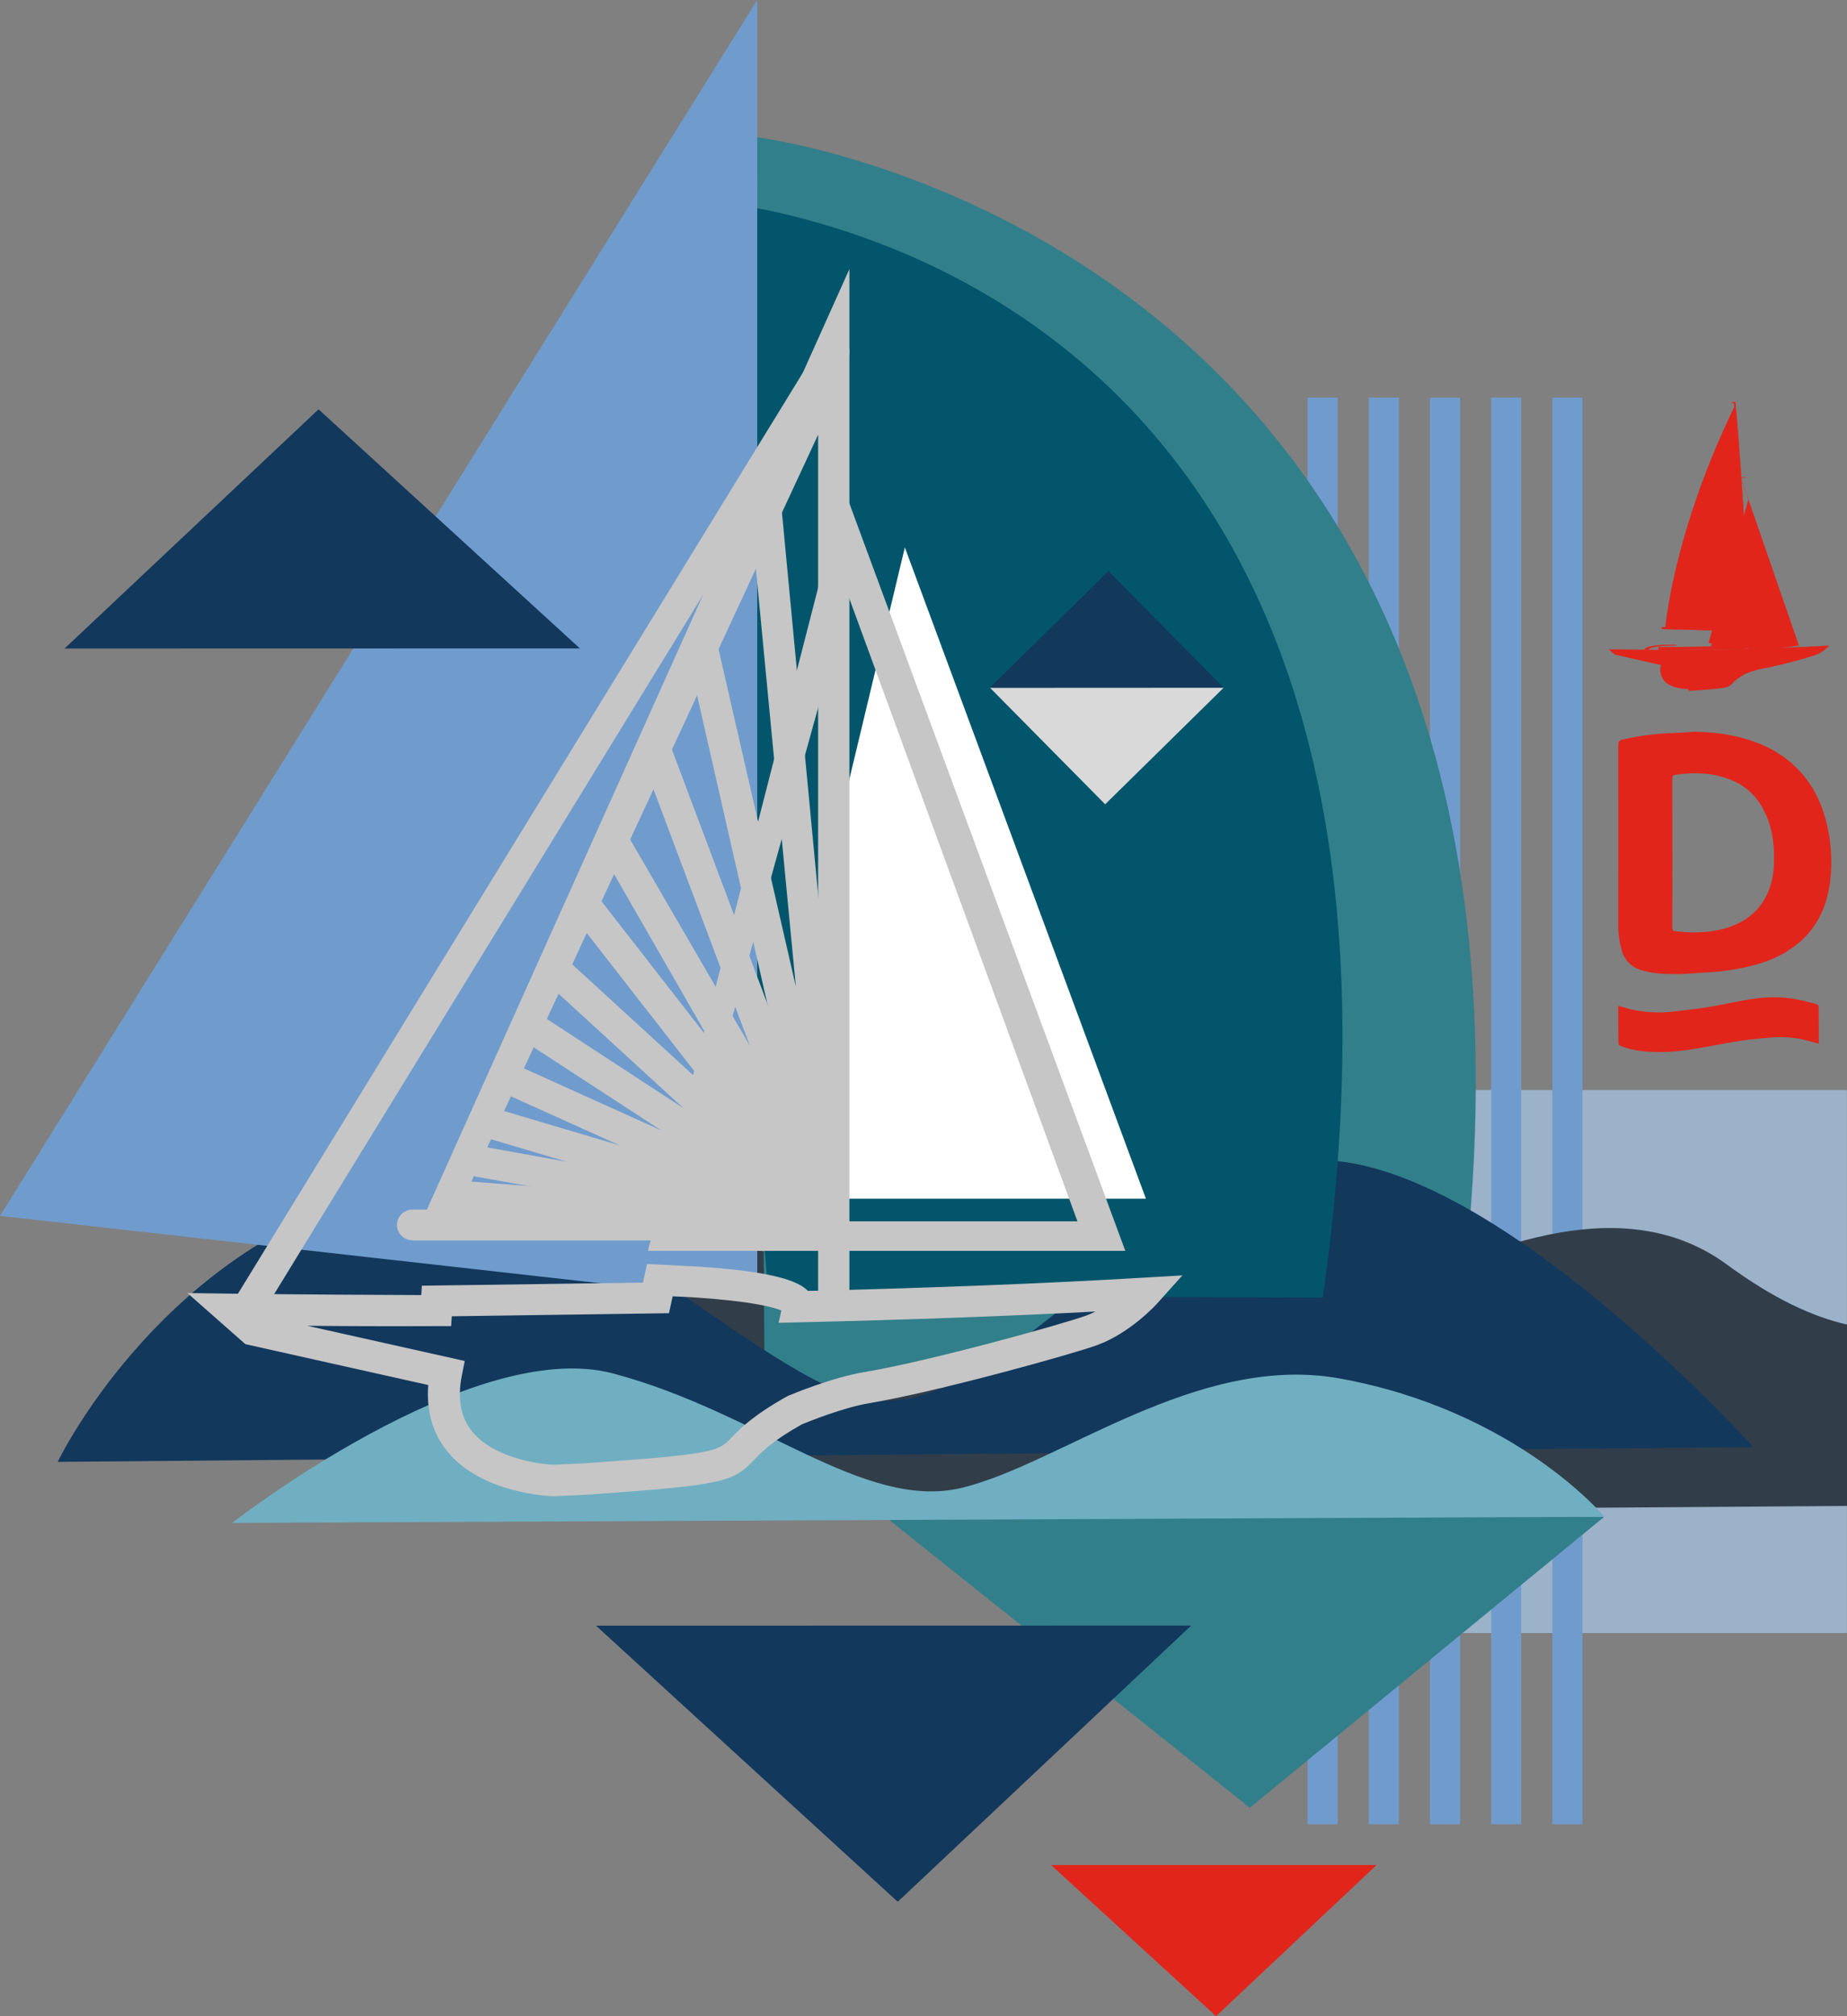 <?xml version="1.0" encoding="utf-8"?>
<!-- Generator: Adobe Illustrator 24.0.1, SVG Export Plug-In . SVG Version: 6.00 Build 0)  -->
<svg version="1.0" id="Layer_1" xmlns="http://www.w3.org/2000/svg" xmlns:xlink="http://www.w3.org/1999/xlink" x="0px" y="0px"
	 viewBox="0 0 155.91 170.08" style="enable-background:new 0 0 155.91 170.08;" xml:space="preserve">
<rect x="0" y="0" width="155.91" height="170.08" fill="#808080" stroke="none"/>
<style type="text/css">
	.st0{fill:#9BB2C9;}
	.st1{fill:#709CCD;}
	.st2{fill:#313E4A;}
	.st3{fill:#317F8A;}
	.st4{fill:#12385C;}
	.st5{fill:#03556B;}
	.st6{fill:#E1251B;}
	.st7{fill:#D9D9D9;}
	.st8{fill:#70AFC1;}
	.st9{fill:#FFFFFF;}
	.st10{fill:#C6C6C6;}
</style>
<g>
	<rect x="109.82" y="91.96" class="st0" width="46.08" height="45.8"/>
	<g>
		<rect x="131.04" y="33.54" class="st1" width="2.54" height="120.35"/>
		<rect x="125.87" y="33.54" class="st1" width="2.54" height="120.35"/>
		<rect x="120.71" y="33.54" class="st1" width="2.54" height="120.35"/>
		<rect x="115.54" y="33.54" class="st1" width="2.54" height="120.35"/>
		<rect x="110.37" y="33.54" class="st1" width="2.55" height="120.35"/>
	</g>
	<path class="st2" d="M155.91,111.74c-2.95-0.68-6.25-2.21-10.13-5.06c-16.66-12.2-44.41,15.75-57.22,15.35
		c-12.21-0.38-15.36-23.94-35.64-14.5c-19.13,8.91-23.96,20.39-23.96,20.39l126.95-0.88V111.74z"/>
	<path class="st3" d="M63.84,11.57c0,0,74.5,8.98,58.48,105.25l-57.78-0.17L63.84,11.57z"/>
	<path class="st4" d="M148.01,122.08c0,0-26.69-29.59-41.1-23.35c-14.82,6.42-24.84,22.49-35.25,18.93
		c-10.41-3.56-25.84-21.32-40.51-16.92c-18.06,5.42-26.28,22.58-26.28,22.58L148.01,122.08z"/>
	<path class="st5" d="M57.51,16.72c0,0,67.12,2,54.15,92.74l-46.8-0.16L57.51,16.72z"/>
	<polygon class="st1" points="63.92,0 63.92,109.74 0,102.57 	"/>
	<polygon class="st3" points="74.73,127.96 135.42,127.95 105.5,152.5 	"/>
	<polygon class="st4" points="50.31,137.14 100.55,137.13 75.78,160.43 	"/>
	<polygon class="st4" points="48.95,54.7 5.45,54.71 26.89,34.53 	"/>
	<polygon class="st6" points="88.72,157.33 116.2,157.33 102.65,170.08 	"/>
	<polygon class="st7" points="103.3,58.01 83.56,58.01 93.29,67.85 	"/>
	<polygon class="st4" points="83.55,58.02 103.29,58.01 93.56,48.18 	"/>
	<path class="st8" d="M19.6,128.47c0,0,20.19-15.77,32.14-12.61c12.29,3.25,21.16,11.61,29.41,9.66
		c8.25-1.96,19.89-11.42,31.96-9.23c14.87,2.7,22.32,11.66,22.32,11.66L19.6,128.47z"/>
	<path class="st6" d="M143.04,61.73c2.06,0.03,4.06,0.35,5.94,1.21c1.58,0.72,2.86,1.8,3.82,3.23c0.7,1.05,1.14,2.21,1.43,3.43
		c0.29,1.29,0.41,2.6,0.33,3.92c-0.11,1.88-0.6,3.64-1.83,5.13c-0.58,0.7-1.29,1.25-2.08,1.72c-1.45,0.85-3.06,1.23-4.7,1.48
		c-0.9,0.14-1.81,0.17-2.72,0.24c-0.47,0.03-0.95,0.07-1.43,0.08c-1.15,0.01-2.3,0-3.4-0.38c-0.76-0.27-1.27-0.82-1.5-1.59
		c-0.19-0.68-0.3-1.37-0.3-2.07c0.01-5.03,0-10.05,0-15.07c0-0.6,0.01-0.59,0.59-0.72c1.36-0.3,2.73-0.47,4.13-0.5
		C141.89,61.82,142.47,61.77,143.04,61.73 M141.17,71.96L141.17,71.96c0,2.09,0.01,4.18-0.01,6.28c0,0.22,0.07,0.31,0.28,0.32
		c0.48,0.03,0.95,0.11,1.43,0.1c1.16,0,2.3-0.13,3.39-0.56c1.64-0.65,2.72-1.81,3.22-3.48c0.27-0.91,0.29-1.85,0.26-2.79
		c-0.04-1.25-0.3-2.44-0.89-3.55c-0.55-1.05-1.36-1.87-2.46-2.37c-1.58-0.73-3.24-0.79-4.94-0.56c-0.21,0.03-0.29,0.12-0.29,0.34
		C141.17,67.77,141.17,69.86,141.17,71.96"/>
	<path class="st6" d="M136.6,84.84c0.41,0.11,0.77,0.24,1.13,0.32c1.09,0.23,2.19,0.31,3.29,0.2c1.03-0.11,2.07-0.23,3.1-0.39
		c1.07-0.17,2.13-0.41,3.19-0.6c1.38-0.25,2.77-0.35,4.16-0.1c0.63,0.11,1.25,0.28,1.87,0.44c0.07,0.02,0.18,0.13,0.18,0.19
		c0.01,1.05,0.01,2.1,0.01,3.15c-0.44-0.12-0.86-0.25-1.28-0.35c-0.9-0.2-1.81-0.25-2.72-0.18c-0.86,0.07-1.73,0.15-2.58,0.28
		c-0.92,0.13-1.82,0.32-2.74,0.48c-1.4,0.25-2.8,0.49-4.23,0.47c-1-0.02-1.99-0.09-2.94-0.43c-0.42-0.15-0.43-0.14-0.43-0.57
		C136.6,86.78,136.6,85.83,136.6,84.84"/>
	<g>
		<polygon class="st9" points="76.38,46.18 96.73,101.12 63.22,101.12 		"/>
		<path class="st10" d="M71.7,104.63H34.87L71.7,22.7V104.63z M38.69,102.04h30.37V36.67L38.69,102.04z"/>
		<path class="st10" d="M21.18,111.14c-0.19,0-0.38-0.04-0.56-0.12c-0.66-0.31-0.94-1.08-0.63-1.73l49.2-80.16
			c0.32-0.65,1.1-0.92,1.76-0.61c0.66,0.31,0.94,1.08,0.63,1.73l-49.2,80.16C22.14,110.87,21.67,111.14,21.18,111.14"/>
		<path class="st10" d="M70.38,104.63H34.83c-0.73,0-1.32-0.58-1.32-1.3c0-0.71,0.59-1.29,1.32-1.29h3.79
			c-0.4-0.25-0.66-0.71-0.61-1.21c0.06-0.71,0.7-1.24,1.43-1.18l31.06,2.39L70.38,104.63z"/>
		<path class="st10" d="M70.14,104.61l-29.86-5.33c-0.72-0.13-1.19-0.8-1.06-1.51c0.13-0.71,0.81-1.17,1.53-1.05l7.12,1.29
			l-6.3-1.87c-0.7-0.2-1.09-0.93-0.88-1.61c0.21-0.68,0.95-1.07,1.64-0.87l28.43,8.43L70.14,104.61z"/>
		<path class="st10" d="M69.83,104.52l-27.07-12.2c-0.66-0.3-0.96-1.07-0.65-1.72c0.3-0.65,1.09-0.94,1.75-0.64l11.94,5.39
			l-11.57-7.54c-0.61-0.39-0.77-1.2-0.37-1.8c0.41-0.6,1.22-0.76,1.83-0.36l25.43,16.6L69.83,104.52z"/>
		<path class="st10" d="M69.48,104.28L46.54,83.27c-0.54-0.49-0.56-1.31-0.07-1.83c0.5-0.52,1.33-0.55,1.86-0.06l11.45,10.48
			L48.33,77.17c-0.44-0.57-0.33-1.39,0.25-1.82c0.58-0.43,1.41-0.32,1.85,0.24l21,26.96L69.48,104.28z"/>
		<path class="st10" d="M69.22,103.97L50.94,72.18c-0.35-0.63-0.13-1.42,0.51-1.76c0.64-0.35,1.44-0.13,1.8,0.5l10.04,17.28
			l-9.04-24.04c-0.25-0.67,0.1-1.42,0.78-1.67c0.68-0.24,1.44,0.1,1.7,0.77l14.89,39.63L69.22,103.97z"/>
		<path class="st10" d="M69.09,103.62L57.98,54.87c-0.16-0.7,0.29-1.39,1-1.55c0.71-0.16,1.42,0.29,1.57,0.99l6.63,28.92L63.34,43.1
			c-0.07-0.71,0.47-1.35,1.19-1.41c0.73-0.06,1.37,0.46,1.44,1.17l5.72,60.35L69.09,103.62z"/>
		<rect x="69.06" y="103.64" class="st10" width="2.64" height="5.88"/>
		<path class="st10" d="M94.99,105.52h-40.3l16.53-64.35L94.99,105.52z M57.04,103.03h33.91L71.65,50.37L57.04,103.03z"/>
		<path class="st10" d="M46.77,126.22h-0.05c-0.24-0.01-6-0.18-8.94-3.76c-1.26-1.53-1.8-3.42-1.63-5.62l-15.44-3.45l-4.89-4.31
			l3.6,0.05c0.06,0,6.52,0.09,16.14,0.12l0.05-0.79l18.66-0.26l0.35-1.57l2.78,0.14c1.05,0.05,1.41,0.07,1.41,0.07
			c6.69,0.43,8.62,1.27,9.39,2.06c10.38-0.25,19.93-0.62,28.38-1.12l3.23-0.19l-2.14,2.38c-0.09,0.1-2.25,2.47-5.05,3.5
			c-2.02,0.74-13.46,3.93-19.24,4.9c-2.22,0.37-5.22,1.59-5.7,1.79c-2.49,1.4-3.37,2.31-4.01,2.98c-1.82,1.89-2.41,2.12-14.11,2.95
			L46.77,126.22z M25.94,111.84l13.29,2.97l-0.25,1.25c-0.38,1.98-0.09,3.53,0.9,4.73c1.78,2.16,5.51,2.73,6.87,2.77l2.65-0.12
			c11.01-0.77,11.23-1.01,12.31-2.13c0.72-0.75,1.81-1.88,4.7-3.5l0.14-0.07c0.15-0.06,3.66-1.54,6.39-1.99
			c5.53-0.92,16.84-4.07,18.75-4.77c0.27-0.1,0.53-0.21,0.78-0.34c-7.61,0.4-16.01,0.7-25.03,0.91l-1.72,0.04l0.24-1.04
			c-0.65-0.27-2.48-0.78-7.32-1.1c-0.03,0-0.38-0.03-1.31-0.07l-0.55-0.02l-0.31,1.42l-18.33,0.26l-0.06,0.83h-1.35
			C32.48,111.89,28.8,111.87,25.94,111.84z"/>
	</g>
	<g>
		<g>
			<g>
				<g>
					<g>
						<path class="st6" d="M144.24,54.21l3.34-12.03l4.24,12.24C147.98,55.23,144.24,54.21,144.24,54.21"/>
						<path class="st6" d="M144.24,54.21l-0.01,0l3.35-12.07l4.26,12.3l-0.01,0.01c-1.09,0.23-2.16,0.31-3.15,0.31
							c-2.5,0-4.43-0.53-4.43-0.53l-0.01-0.01l0-0.01L144.24,54.21l0-0.01c0,0,0.03,0.01,0.09,0.02c0.4,0.1,2.15,0.51,4.34,0.51
							c0.98,0,2.06-0.09,3.14-0.31l0,0.01l-0.01,0.01l-4.23-12.21l-3.33,11.99L144.24,54.21l0-0.01L144.24,54.21"/>
						<path class="st6" d="M147.66,53.1l-7.07-0.16c0,0,0.64-7.85,5.88-18.7l1.17,18.78"/>
						<path class="st6" d="M147.66,53.11l-7.08-0.16l0-0.01c0,0,0.64-7.86,5.88-18.71l0.02,0l1.17,18.78l-0.03,0l-1.17-18.78h0.01
							l0.01,0c-2.62,5.43-4.09,10.1-4.9,13.42c-0.41,1.66-0.65,2.98-0.8,3.89c-0.07,0.45-0.11,0.8-0.14,1.04
							c-0.01,0.12-0.03,0.21-0.03,0.27c-0.01,0.06-0.01,0.09-0.01,0.09h-0.01v-0.01l7.07,0.16V53.11"/>
						<path class="st6" d="M140.6,52.98c0,0,0.57-7.81,5.81-18.66"/>
						<path class="st6" d="M140.59,52.98c0,0,0.57-7.81,5.81-18.66l0.02,0.01c-2.62,5.42-4.07,10.09-4.87,13.39
							c-0.4,1.65-0.63,2.97-0.77,3.87c-0.07,0.45-0.11,0.8-0.14,1.03c-0.01,0.12-0.02,0.21-0.03,0.27
							c-0.01,0.06-0.01,0.09-0.01,0.09L140.59,52.98"/>
						<path class="st6" d="M146.14,33.96c0.4-0.14,0.34-0.03,0.34-0.03c0.57,6.02,1.4,20.81,1.4,20.81l-0.21,0.02
							c0,0.04-0.9-16.68-1.3-20.75L146.14,33.96"/>
						<path class="st6" d="M146.14,33.96L146.14,33.96c0.15-0.07,0.24-0.08,0.29-0.08c0.02,0,0.04,0.01,0.05,0.01
							c0.01,0.01,0.02,0.02,0.02,0.03c0,0.01,0,0.02,0,0.02l-0.01-0.01h0.01c0.58,6.02,1.4,20.81,1.4,20.81v0.02l-0.22,0.02l0-0.02
							h0.01v0l0,0v0v0l0,0l-0.01,0.01c0,0-0.01-0.01-0.01-0.01v0c0-0.01-0.01-0.27-0.04-0.73c-0.18-3.27-0.91-16.46-1.26-20.02
							l0.01,0l0,0.01l-0.27-0.06L146.14,33.96L146.14,33.96l0-0.01l0.24,0.05V34c0.2,2.03,0.52,7.22,0.8,11.9
							c0.14,2.34,0.26,4.55,0.35,6.18c0.05,0.81,0.08,1.48,0.11,1.95c0.01,0.23,0.02,0.41,0.03,0.54c0,0.06,0.01,0.11,0.01,0.14
							c0,0.01,0,0.02,0,0.03v0.01l0,0l0,0h-0.01h0.01l0,0h-0.01h0.01h-0.01h0.01l0,0h-0.01h0.01h-0.01v-0.01v0.01l-0.01-0.01
							l0.01-0.01v0.01l-0.01-0.01l0,0.01h0.01h-0.01l0,0h0.01h-0.01h0.01h-0.01l0,0h0.01h-0.01v-0.01l0.22-0.02l0,0.01l-0.01,0.01
							c0,0-0.01-0.23-0.04-0.65c-0.17-2.91-0.86-14.9-1.36-20.16v-0.01v0l0,0l0,0l0,0l0,0l0,0v-0.01l-0.01-0.01
							c0,0-0.01-0.01-0.04-0.01c-0.04,0-0.13,0.02-0.28,0.07L146.14,33.96l0-0.01L146.14,33.96"/>
						<polyline class="st6" points="147.59,53.09 140.3,52.9 140.29,53.06 147.61,53.26 147.59,53.09 						"/>
						<polyline class="st6" points="147.59,53.09 147.59,53.1 140.31,52.91 140.3,53.04 147.59,53.24 147.58,53.09 147.59,53.09 
							147.59,53.1 147.59,53.09 147.61,53.09 147.62,53.27 140.27,53.07 140.29,52.88 147.6,53.08 147.61,53.09 147.59,53.09 						
							"/>
						<line class="st6" x1="151.89" y1="54.63" x2="147.03" y2="40.54"/>
						<polyline class="st6" points="151.87,54.63 147.02,40.54 147.04,40.54 151.89,54.63 						"/>
						<polyline class="st6" points="143.38,41.5 145.27,42.09 145.32,41.99 145.34,42 145.29,42.12 143.37,41.53 143.38,41.5 						
							"/>
						<polyline class="st6" points="142.43,44.58 144.32,45.17 144.37,45.07 144.39,45.09 144.33,45.2 142.42,44.61 142.43,44.58 
													"/>
						<polyline class="st6" points="141.49,48.1 143.38,48.69 143.43,48.59 143.46,48.6 143.39,48.71 141.48,48.12 141.49,48.1 
													"/>
						<polyline class="st6" points="144.78,37.92 145.97,38.35 146.04,38.24 146.06,38.26 145.98,38.38 144.77,37.94 144.78,37.92 
													"/>
						<polyline class="st6" points="146.91,40.27 147.32,40.24 147.32,40.29 146.91,40.32 						"/>
						<path class="st6" d="M145.47,39.66v0.76h-0.28c-0.17,0-0.2-0.14-0.2-0.3v-0.18c0-0.21,0.06-0.28,0.22-0.28H145.47
							 M145.37,40.3v-0.51h-0.16c-0.08,0-0.11,0.03-0.11,0.16v0.18c0,0.08,0.02,0.17,0.09,0.17H145.37z"/>
						<path class="st6" d="M147.33,54.76c0,0,0.33-0.37-2.07-0.53c0,0-0.01-0.12-0.36-0.17l-0.08,0.15l-0.28-0.01l-0.08,0.36
							l-4.44,0.06L140,54.83L147.33,54.76"/>
						<path class="st6" d="M147.33,54.76L147.33,54.76L147.33,54.76L147.33,54.76L147.33,54.76L147.33,54.76L147.33,54.76
							c-0.01-0.01,0-0.03,0-0.05c0-0.02-0.01-0.05-0.06-0.09c-0.07-0.06-0.22-0.13-0.53-0.2c-0.31-0.07-0.78-0.13-1.49-0.18
							c-0.01,0-0.01-0.01-0.01-0.01l0.01,0l-0.01,0l0,0l0.01,0l-0.01,0c0,0,0-0.03-0.05-0.06c-0.05-0.03-0.14-0.07-0.3-0.09v-0.01
							l0.01,0.01l-0.08,0.15c0,0-0.01,0.01-0.01,0.01l-0.27-0.02l-0.07,0.35c-0.01,0-0.01,0.01-0.01,0.01l-4.43,0.06l-0.01,0.19
							L147.33,54.76L147.33,54.76L147.33,54.76L147.33,54.76v0.01L140,54.84l-0.01-0.01l0-0.01l0.01-0.22
							c0-0.01,0.01-0.01,0.01-0.01l4.43-0.06l0.08-0.35c0,0,0.01-0.01,0.01-0.01l0.27,0.01l0.08-0.14c0,0,0.01-0.01,0.01-0.01
							c0.18,0.02,0.27,0.06,0.32,0.1c0.05,0.04,0.05,0.07,0.05,0.08h-0.01v-0.01c0.95,0.06,1.47,0.15,1.76,0.25
							c0.14,0.05,0.23,0.09,0.28,0.13c0.05,0.04,0.07,0.08,0.07,0.11C147.36,54.75,147.34,54.76,147.33,54.76v0.01V54.76"/>
						<path class="st6" d="M138.82,54.8c0.09-0.44,2.65-0.4,2.65-0.4v0.05c-2.43,0.02-2.32,0.37-2.32,0.37"/>
						<path class="st6" d="M138.81,54.8c0.01-0.05,0.05-0.1,0.11-0.14c0.12-0.06,0.29-0.12,0.51-0.16c0.64-0.12,1.6-0.12,1.93-0.12
							c0.07,0,0.11,0,0.11,0h0.01v0.08h-0.01c-1.11,0.01-1.69,0.09-1.99,0.17c-0.15,0.04-0.23,0.08-0.27,0.11
							c-0.04,0.03-0.04,0.06-0.04,0.07v0v0l-0.02,0.01c-0.01,0-0.01-0.01-0.01-0.01c0-0.01,0.01-0.05,0.06-0.08
							c0.07-0.05,0.22-0.12,0.56-0.17c0.34-0.06,0.88-0.1,1.71-0.11l0,0.01h-0.02v-0.05h0.02l0,0.01c0,0-0.04,0-0.11,0
							c-0.24,0-0.86,0-1.42,0.06c-0.28,0.03-0.55,0.07-0.76,0.12c-0.1,0.03-0.19,0.06-0.24,0.1c-0.06,0.03-0.1,0.08-0.11,0.12
							L138.81,54.8"/>
						<path class="st6" d="M142.43,58.1c0,0-2.62,0.1-2.21-2.01l-3.91-0.88l-0.47-0.41c0,0,1.66,0.03,4.15,0.03
							c3.84,0.01,9.44-0.06,14.39-0.35c0,0-0.48,0.53-1.08,0.75c-0.48,0.18-3.23,0.94-4.56,1.16c-0.63,0.1-1.46,0.46-1.46,0.46
							c-1.98,1.11-0.09,1.1-4.23,1.39l-0.47,0.02L142.43,58.1"/>
						<path class="st6" d="M142.43,58.1v0.01c0,0-0.02,0-0.06,0c-0.18,0-0.73-0.02-1.23-0.23c-0.26-0.1-0.5-0.25-0.68-0.48
							c-0.18-0.22-0.3-0.51-0.3-0.9c0-0.13,0.01-0.28,0.04-0.43l0.01,0.01l0,0.01l-3.91-0.88l0,0l-0.47-0.41c0,0,0-0.01,0-0.01
							c0,0,0-0.01,0.01-0.01c0,0,0.1,0,0.3,0c0.58,0.01,1.99,0.02,3.85,0.03c0.19,0,0.38,0,0.58,0c3.82,0,9.11-0.07,13.81-0.35
							c0,0,0.01,0,0.01,0.01c0.01,0,0,0.01,0,0.01c0,0-0.48,0.53-1.09,0.76c-0.49,0.17-3.23,0.94-4.56,1.16
							c-0.32,0.05-0.68,0.17-0.96,0.26c-0.14,0.05-0.27,0.1-0.35,0.14c-0.09,0.03-0.14,0.06-0.14,0.06l0-0.01l0.01,0.01
							c-0.99,0.55-1.01,0.82-1.31,1c-0.3,0.18-0.86,0.24-2.92,0.39l-0.48,0.02l-0.01,0L142.43,58.1L142.43,58.1v0.01V58.1
							L142.43,58.1l0.16,0.14l0.47-0.02v0.01v-0.01c2.07-0.14,2.62-0.22,2.91-0.39c0.29-0.17,0.32-0.45,1.31-1l0,0
							c0,0,0.84-0.35,1.46-0.46c1.33-0.22,4.07-0.98,4.56-1.15c0.3-0.11,0.57-0.3,0.76-0.46c0.1-0.08,0.18-0.16,0.23-0.21
							c0.03-0.02,0.05-0.05,0.06-0.06c0.01-0.02,0.02-0.02,0.02-0.02l0.01,0.01v0.01c-4.7,0.28-9.99,0.35-13.81,0.35
							c-0.2,0-0.39,0-0.58,0c-2.49-0.01-4.15-0.03-4.15-0.03V54.8l0.01-0.01l0.47,0.41l3.9,0.87c0.01,0,0.01,0.01,0.01,0.02
							c-0.03,0.15-0.04,0.3-0.04,0.42c0,0.38,0.11,0.66,0.29,0.88c0.26,0.32,0.67,0.5,1.04,0.59c0.37,0.09,0.72,0.1,0.85,0.1
							c0.04,0,0.06,0,0.06,0V58.1L142.43,58.1"/>
						<polyline class="st6" points="140.22,56.09 142.43,58.1 140.22,56.09 						"/>
						<polyline class="st6" points="140.23,56.08 142.44,58.09 142.42,58.11 140.22,56.1 140.23,56.08 						"/>
						<path class="st6" d="M141.01,56.78l-0.77-0.7l0,0c0,0-0.01,0-0.01-0.01l-2.71-0.61h14.96c-1.05,0.3-2.76,0.75-3.73,0.9
							c-0.48,0.08-1.07,0.3-1.33,0.41H141.01 M140.22,56.78c-0.01-0.08-0.02-0.17-0.02-0.27c0-0.12,0.01-0.26,0.04-0.4l0.73,0.67
							H140.22"/>
						<path class="st6" d="M147.41,56.78c0.26-0.11,0.85-0.33,1.33-0.41c0.97-0.16,2.68-0.61,3.73-0.9h0.09
							c-1.04,0.3-2.83,0.77-3.82,0.93c-0.32,0.05-0.68,0.17-0.96,0.26c-0.12,0.04-0.22,0.08-0.3,0.11H147.41 M140.19,56.78
							c-0.01-0.08-0.02-0.17-0.02-0.27c0-0.13,0.01-0.27,0.04-0.42l-2.81-0.63h0.11l2.71,0.61c0,0,0,0,0.01,0.01l-0.02,0.02
							l0.02,0.02c-0.03,0.14-0.04,0.28-0.04,0.4c0,0.1,0.01,0.18,0.02,0.27H140.19"/>
						<polyline class="st6" points="140.97,56.78 141.01,56.78 140.23,56.08 140.23,56.08 140.22,56.1 140.23,56.11 140.97,56.78 
													"/>
					</g>
				</g>
			</g>
		</g>
	</g>
</g>
</svg>
